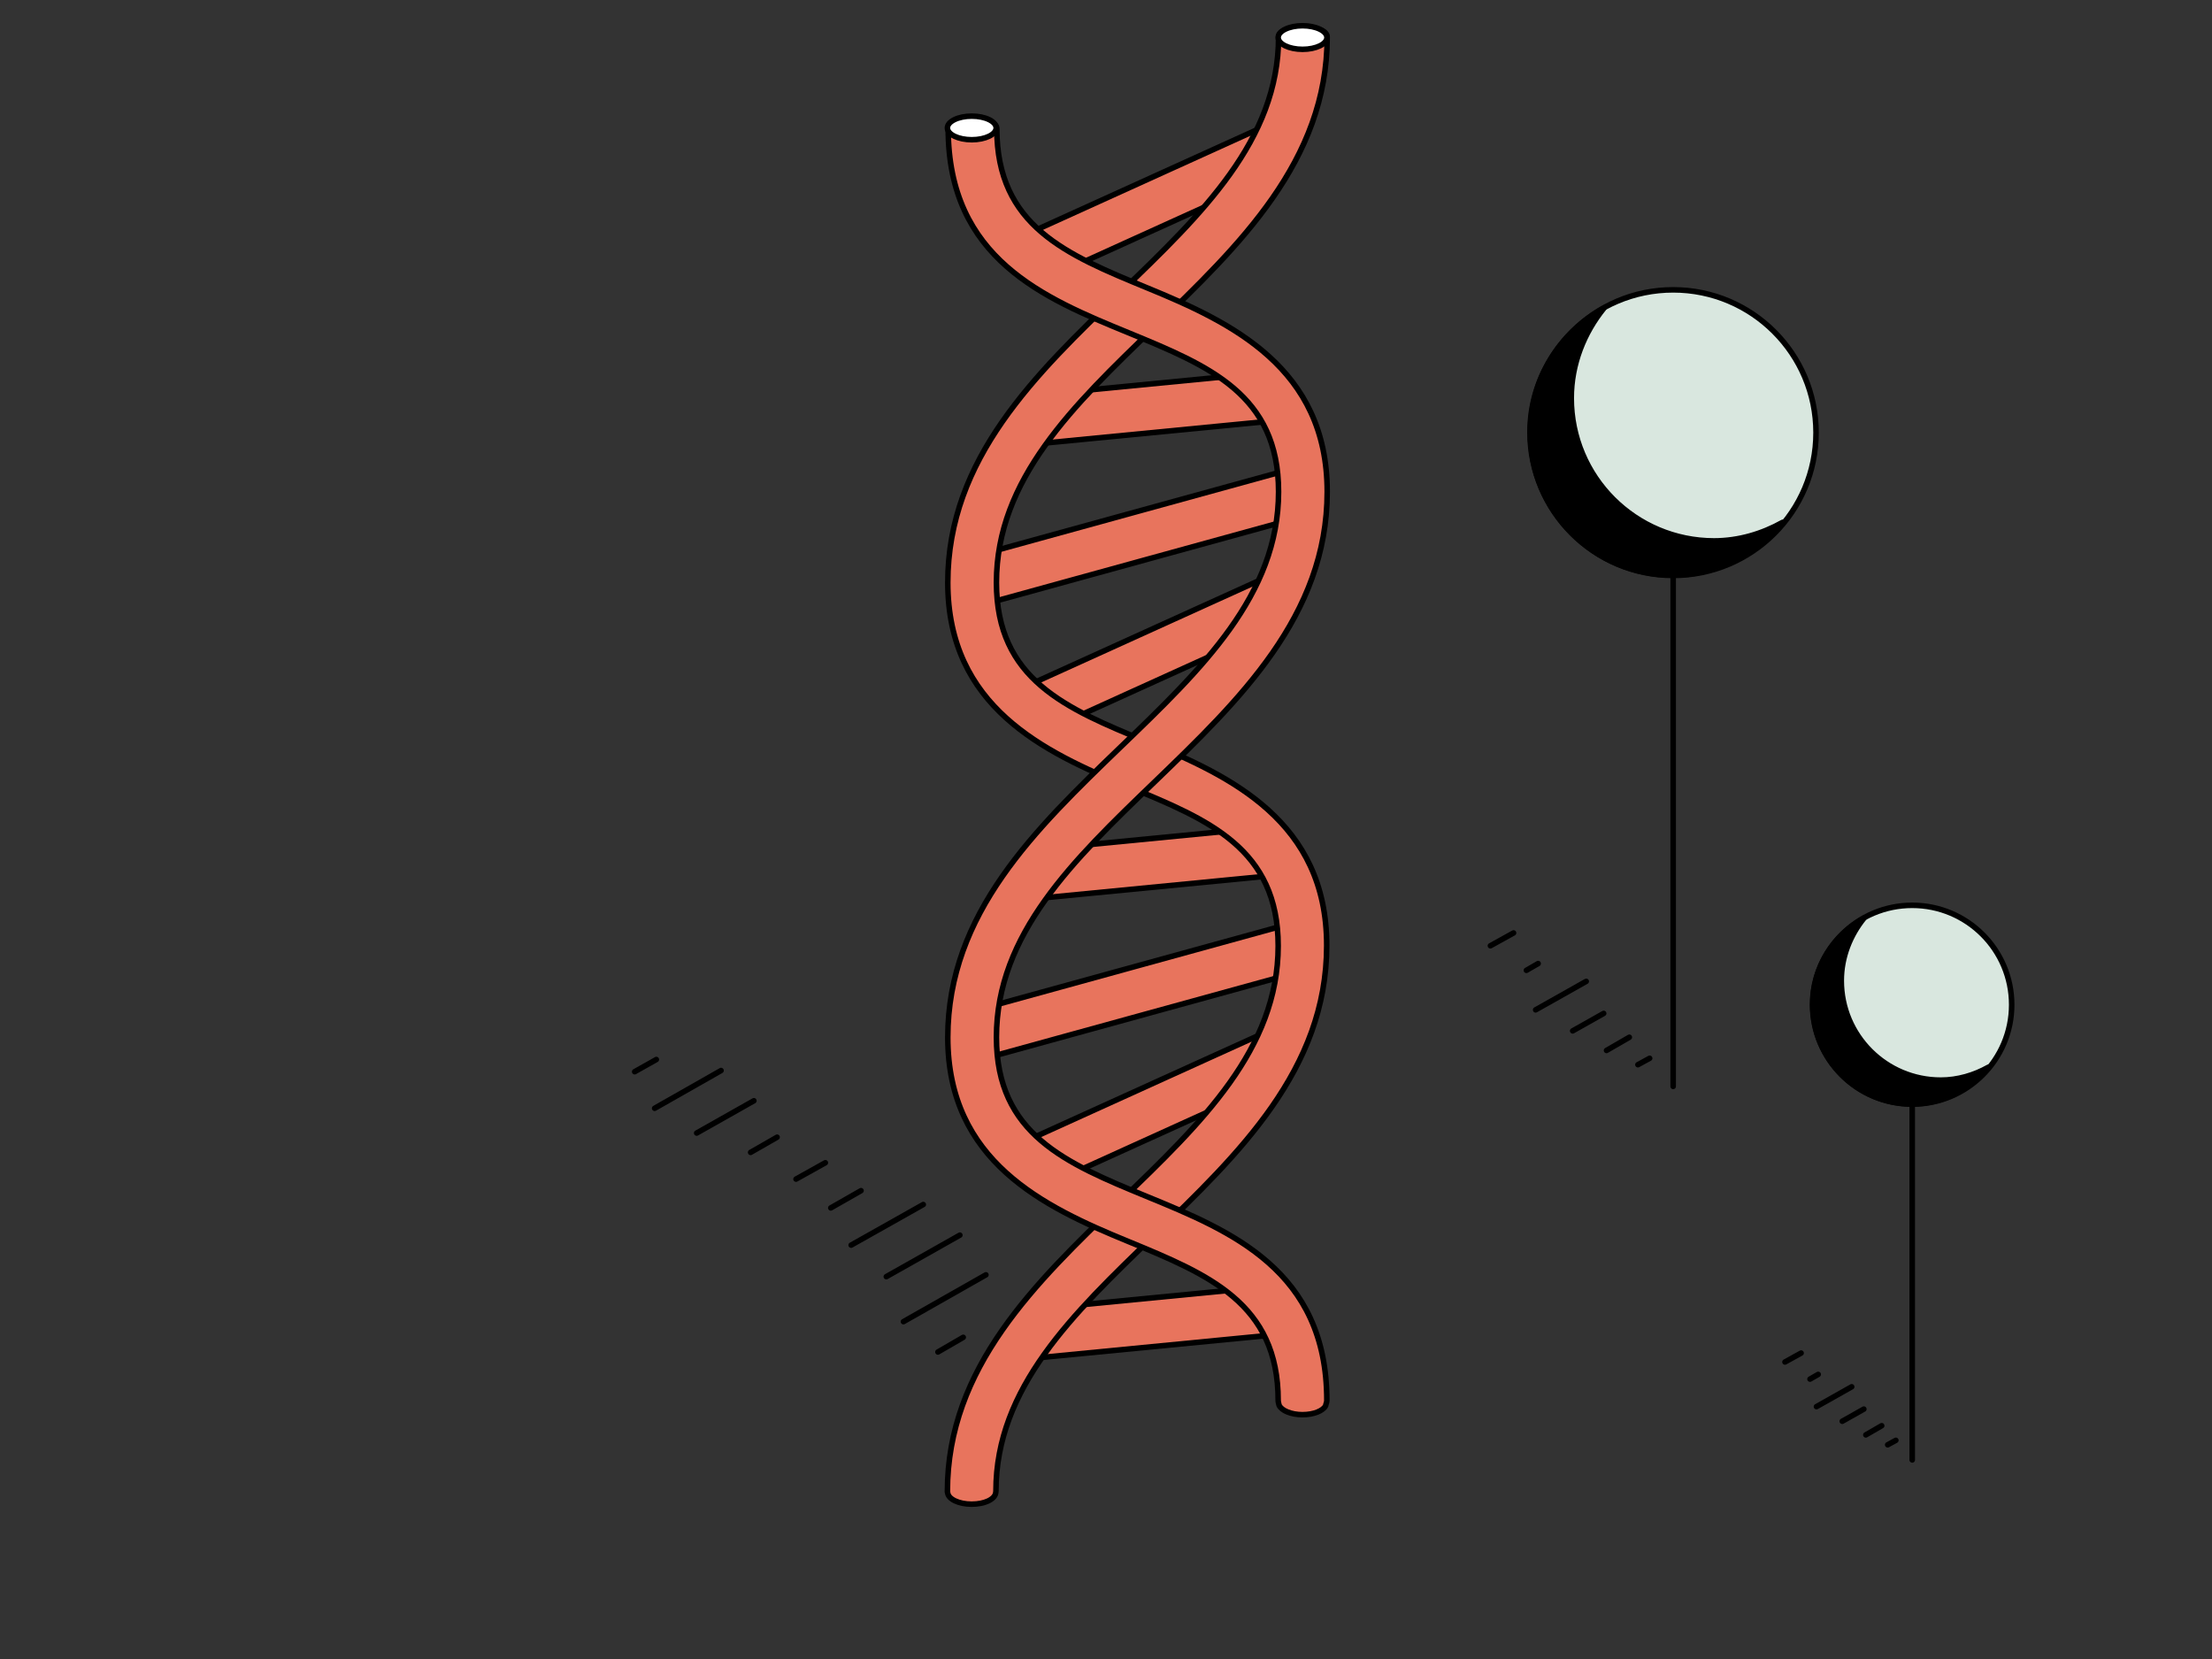 <?xml version="1.0" encoding="utf-8"?>
<svg xmlns="http://www.w3.org/2000/svg" width="200" height="150" viewBox="0 0 200 150" fill="none">
  <rect x="0" y="0" width="200" height="150" fill="#333333" stroke="none"/>
  <path d="M151.282 52.028c7.133 0 12.916-5.78 12.916-12.911 0-7.13-5.783-12.911-12.916-12.911-7.134 0-12.917 5.78-12.917 12.911 0 7.13 5.783 12.911 12.917 12.911z" fill="#D9E7DF" stroke="#000" stroke-width=".5" stroke-linejoin="round"/>
  <path d="M154.985 48.906c-7.119 0-12.917-5.763-12.917-12.911 0-3.091 1.16-5.924 2.964-8.146-3.962 2.189-6.7 6.375-6.7 11.237 0 7.115 5.766 12.911 12.916 12.911 4.027 0 7.57-1.867 9.921-4.765-1.836 1.03-3.962 1.674-6.216 1.674h.032z" fill="#000" stroke="#000" stroke-width=".5" stroke-linejoin="round"/>
  <path d="M151.281 52.253V98.229M144.998 91.629l-2.803 1.578M147.317 93.785l-2.061 1.191M136.85 84.353l-2.094 1.159M149.155 95.686l-1.063.58M139.073 87.121l-1.063.612M143.42 88.731l-4.574 2.576" stroke="#000" stroke-width=".5" stroke-linecap="round" stroke-linejoin="round"/>
  <path d="M172.896 99.833c4.966 0 8.993-4.025 8.993-8.989 0-4.965-4.027-8.989-8.993-8.989-4.967 0-8.994 4.024-8.994 8.989 0 4.965 4.027 8.989 8.994 8.989z" fill="#D9E7DF" stroke="#000" stroke-width=".5" stroke-linejoin="round"/>
  <path d="M175.475 97.659c-4.956 0-8.993-4.013-8.993-8.989 0-2.152.808-4.125 2.064-5.671-2.759 1.524-4.665 4.439-4.665 7.824 0 4.954 4.014 8.989 8.993 8.989 2.803 0 5.27-1.3 6.907-3.318-1.278.717-2.758 1.166-4.328 1.166h.022z" fill="#000" stroke="#000" stroke-width=".5" stroke-linejoin="round"/>
  <path d="M172.896 99.99v32.011M168.521 127.405l-1.951 1.099M170.137 128.907l-1.436.829M162.848 122.339l-1.457.807M171.416 130.229l-.74.404M164.394 124.267l-.74.426M167.423 125.388l-3.185 1.793" stroke="#000" stroke-width=".5" stroke-linecap="round" stroke-linejoin="round"/>
  <path d="M117.185 83.377l-29.894 8.233 1.173 4.245 29.895-8.233-1.173-4.245zM117.185 42.294l-29.894 8.233 1.173 4.245 29.895-8.233-1.173-4.245zM114.757 33.674l-22.107 2.146.422 4.375 22.108-2.146-.423-4.375zM114.769 74.781L92.662 76.927l.422 4.375 22.108-2.146-.423-4.375zM114.757 116.321l-22.107 2.146.422 4.375 22.108-2.147-.423-4.374zM114.066 52.393L91.982 62.408l1.818 4.011 22.083-10.016-1.817-4.011zM114.066 11.544L91.982 21.56l1.818 4.011 22.083-10.016-1.817-4.011zM114.042 93.51l-22.083 10.016 1.818 4.011L115.86 97.521l-1.818-4.011z" fill="#E8745D" stroke="#000" stroke-width=".5" stroke-linejoin="round"/>
  <path d="M103.663 67.051c-7.295-3.002-13.569-5.606-13.569-14.378 0-9.335 6.943-16.009 14.273-23.069C112.037 22.204 120 14.557 120 3.345c0-1.208-4.398-1.208-4.398 0 0 9.335-6.943 16.009-14.273 23.069-7.67 7.4-15.633 15.047-15.633 26.259s8.667 15.317 16.302 18.448c7.294 3.002 13.569 5.606 13.569 14.402 0 9.335-6.943 16.008-14.273 23.069-7.67 7.4-15.633 15.047-15.633 26.258 0 .047 0 .106.024.129.059.563.997 1.021 2.17 1.021s2.064-.434 2.17-.997c0-.059.024-.106.024-.188 0-9.335 6.943-16.008 14.273-23.069 7.67-7.4 15.633-15.046 15.633-26.258 0-11.212-8.667-15.317-16.302-18.448l.012.012z" fill="#E8745D" stroke="#000" stroke-width=".5" stroke-linejoin="round"/>
  <path d="M117.772 127.908c1.02 0 1.853-.352 2.088-.81.023-.164.105-.293.105-.48 0-11.752-8.667-15.317-16.302-18.448-7.294-3.003-13.569-5.606-13.569-14.379 0-9.335 6.943-16.009 14.273-23.069C112.037 63.322 120 55.675 120 44.464s-8.667-15.317-16.302-18.448c-7.294-3.002-13.569-5.582-13.569-14.378 0-1.208-4.398-1.208-4.398 0 0 11.751 8.667 15.317 16.302 18.448 7.295 3.002 13.569 5.582 13.569 14.378 0 9.335-6.943 16.009-14.273 23.069-7.67 7.4-15.633 15.047-15.633 26.259 0 11.212 8.667 15.317 16.302 18.448 7.295 3.002 13.569 5.606 13.569 14.379 0 .164.059.293.082.433.211.481 1.079.857 2.123.857z" fill="#E8745D" stroke="#000" stroke-width=".5" stroke-linejoin="round"/>
  <path d="M87.865 12.634c1.22 0 2.205-.481 2.205-1.067 0-.586-.985-1.067-2.205-1.067s-2.205.481-2.205 1.067c0 .586.985 1.067 2.205 1.067zM117.772 4.46c1.22 0 2.205-.481 2.205-1.067 0-.586-.985-1.067-2.205-1.067-1.22 0-2.205.481-2.205 1.067 0 .586.985 1.067 2.205 1.067z" fill="#fff" stroke="#000" stroke-width=".5" stroke-linejoin="round"/>
  <path d="M70.262 102.821l-2.393 1.372M74.625 105.131l-2.651 1.478M86.787 111.676l-6.65 3.753M77.85 107.655l-2.733 1.559M83.479 108.908l-6.521 3.671M65.195 96.794l-6.005 3.413M68.163 99.526l-5.172 2.92M89.144 115.265l-7.459 4.233M87.091 120.917l-2.287 1.325M59.343 95.797l-1.958 1.102" stroke="#000" stroke-width=".5" stroke-linecap="round" stroke-linejoin="round"/>
</svg>